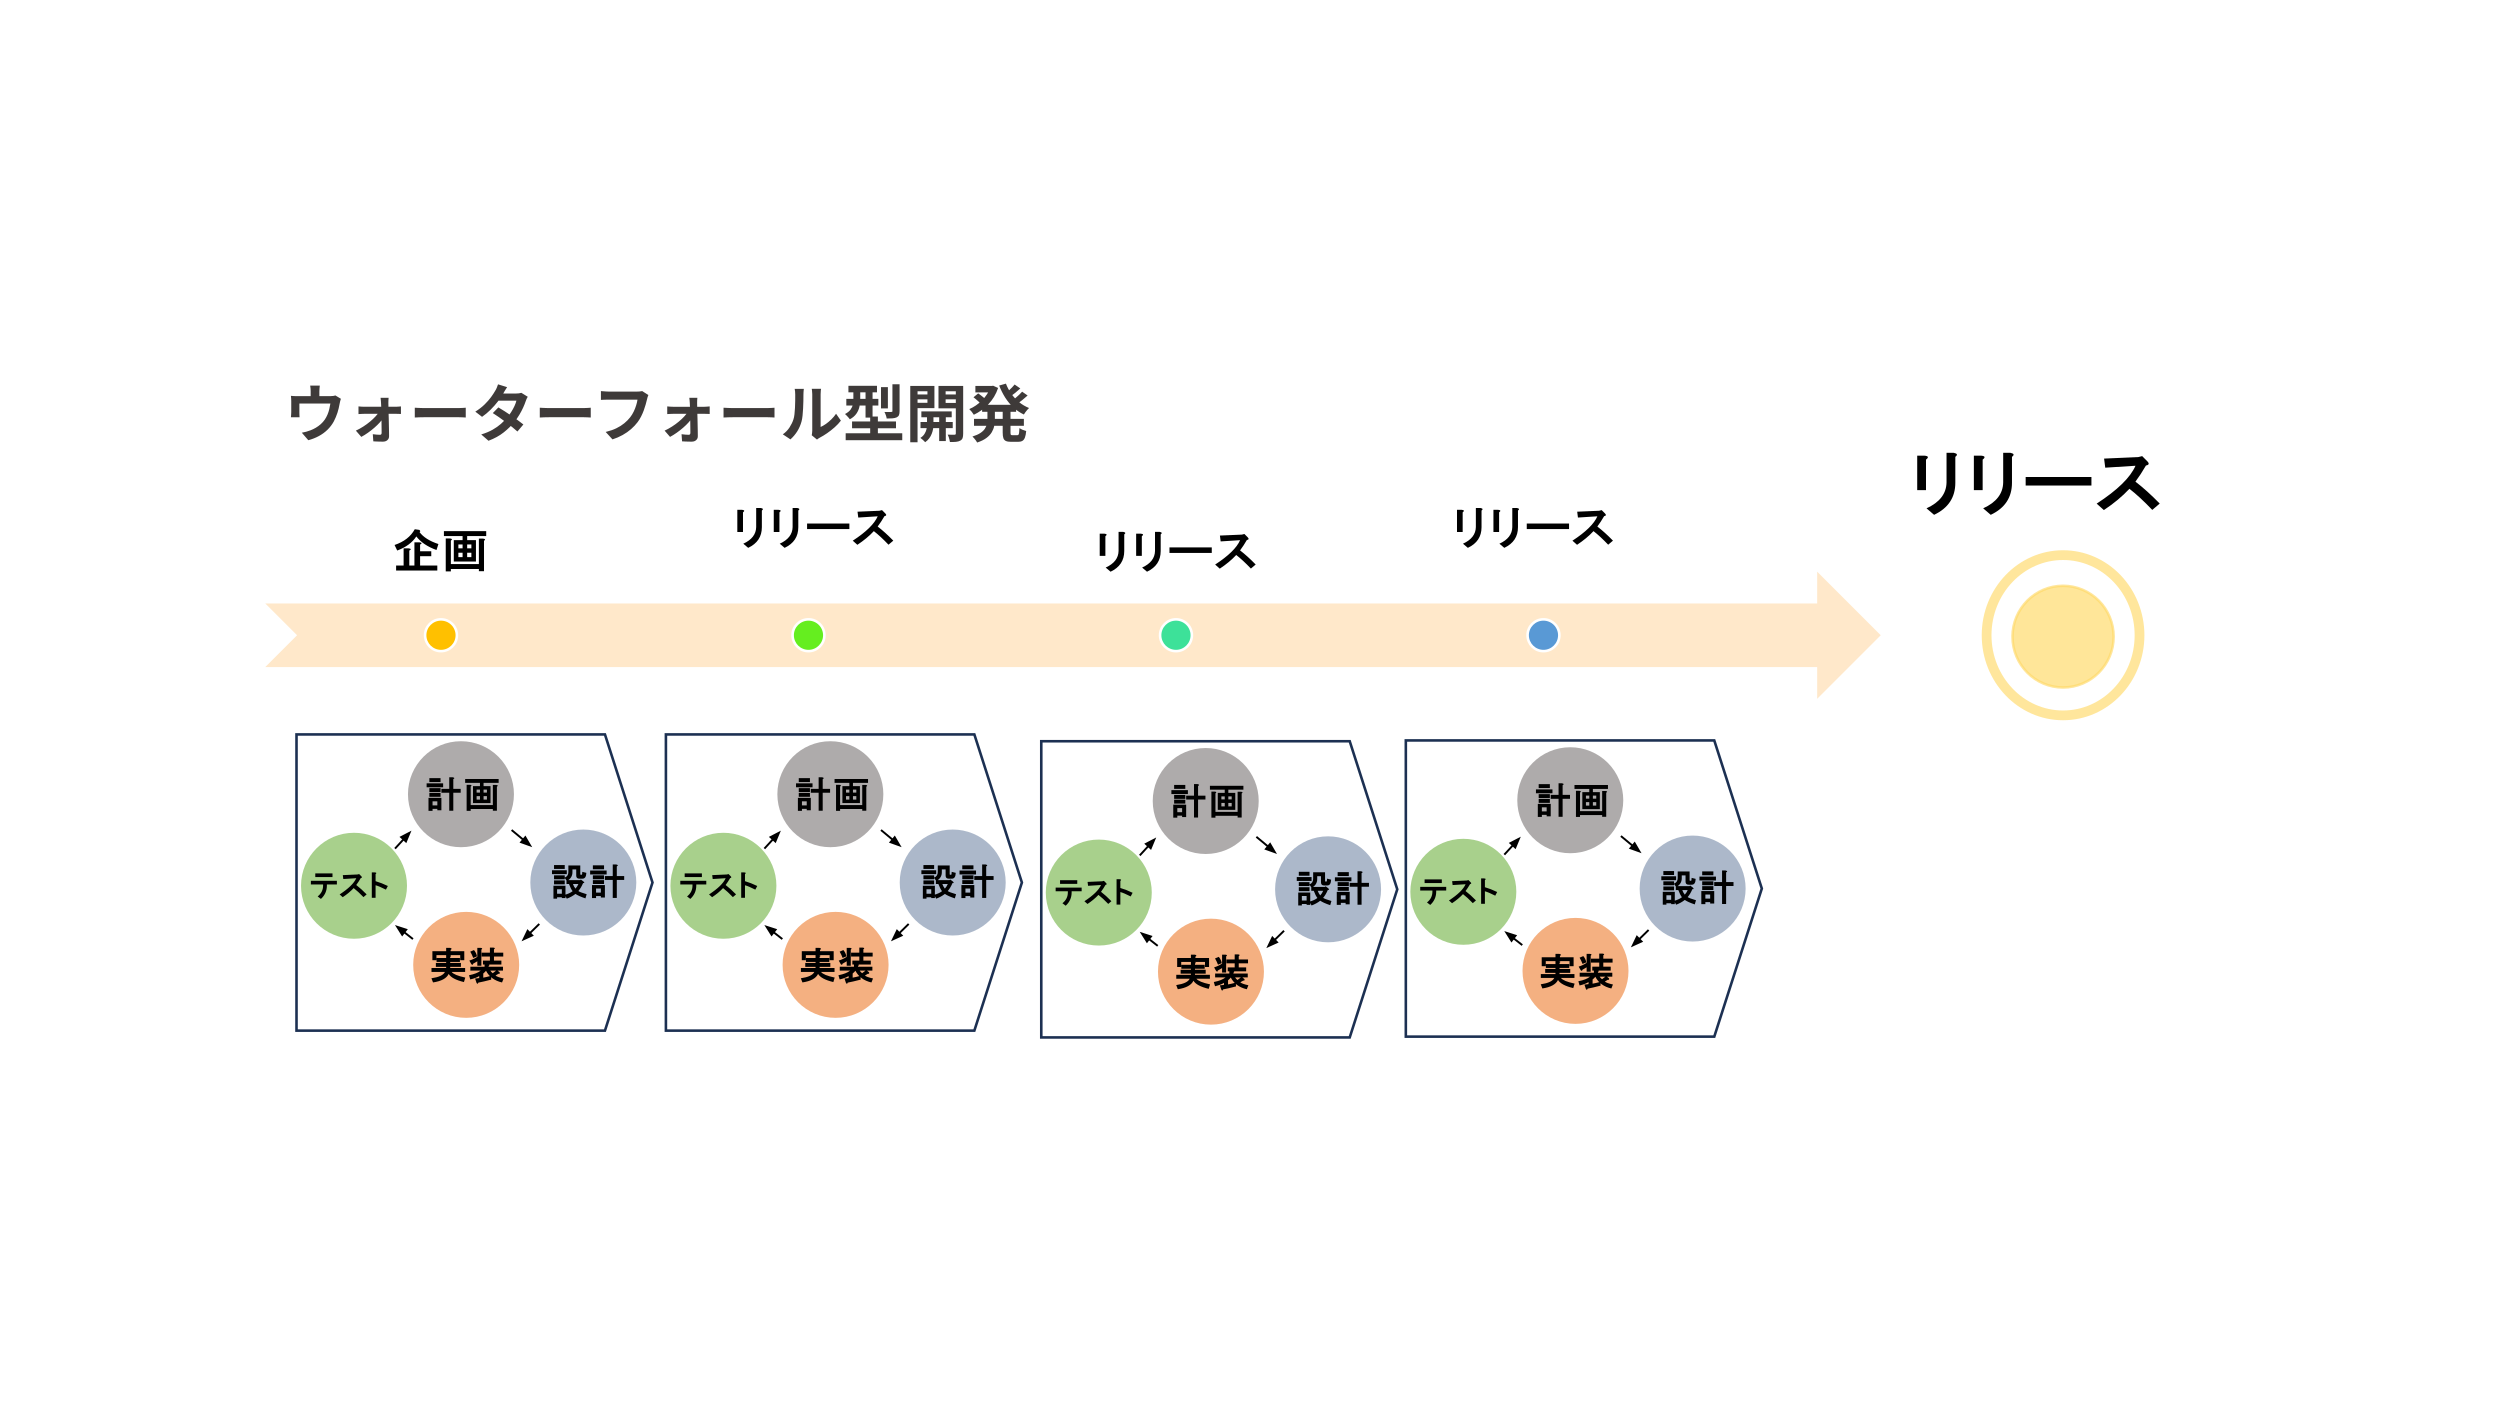 <svg version="1.1" viewBox="0.0 0.0 1280.0 720.0" fill="none" stroke="none" stroke-linecap="square" stroke-miterlimit="10" xmlns:xlink="http://www.w3.org/1999/xlink" xmlns="http://www.w3.org/2000/svg"><rect x="0.0" y="0.0" width="1280.0" height="720.0" fill="#808080" stroke="none"/><clipPath id="p1.0"><path d="m0 0l1280.0 0l0 720.0l-1280.0 0l0 -720.0z" clip-rule="nonzero"/></clipPath><g clip-path="url(#p1.0)"><path fill="#ffffff" d="m0 0l1280.0 0l0 720.0l-1280.0 0z" fill-rule="evenodd"/><path fill="#ffe8ca" d="m135.811 308.966l794.574 0l0 -16.278l32.556 32.556l-32.556 32.556l0 -16.278l-794.574 0l16.278 -16.278z" fill-rule="evenodd"/><path fill="#000000" fill-opacity="0.0" d="m136.183 243.853l179.198 0l0 65.113l-179.198 0z" fill-rule="evenodd"/><path fill="#000000" fill-opacity="0.0" d="m136.183 243.853l179.198 0l0 65.113l-179.198 0z" fill-rule="evenodd"/><path fill="#000000" d="m206.657 280.751l2.453 0q2.156 0.219 0.453 1.156l0 7.656l2.625 0l0 -11.906l2.453 0q2.156 0.219 0.453 1.156l0 3.438l5.719 0l0 2.531l-5.719 0l0 4.781l8.812 0l0 2.531l-21.094 0l0 -2.531l3.844 0l0 -8.812zm-4.641 -1.719q7.281 -2.438 10.344 -8.062l2.312 0.328q0.922 0.688 0.125 1.125q2.875 3.891 9.672 6.125l-0.984 3.062q-6.938 -2.516 -10.328 -6.953q-3.062 4.719 -9.781 7.219l-1.359 -2.844zm43.172 9.781l0 -13.031l2.172 0q1.734 0.219 0.453 1.125l0 15.562l-2.625 0l0 -1.125l-14.344 0l0 1.219l-2.625 0l0 -16.875l2.172 0q1.734 0.219 0.453 1.125l0 12.0l14.344 0zm-8.344 -3.562l0 -2.25l-2.156 0l0 2.25l2.156 0zm4.5 -2.25l-2.156 0l0 2.25l2.156 0l0 -2.25zm0 -2.25l0 -1.969l-2.156 0l0 1.969l2.156 0zm7.594 -6.281l-9.75 0l0 2.062l4.5 0l0 10.969l-11.344 0l0 -10.969l4.5 0l0 -2.062l-9.562 0l0 -2.531l21.656 0l0 2.531zm-12.094 6.281l0 -1.969l-2.156 0l0 1.969l2.156 0z" fill-rule="nonzero"/><path fill="#ffc000" d="m217.643 325.244l0 0c0 -4.495 3.644 -8.139 8.139 -8.139l0 0c2.159 0 4.229 0.858 5.755 2.384c1.526 1.526 2.384 3.597 2.384 5.755l0 0c0 4.495 -3.644 8.139 -8.139 8.139l0 0c-4.495 0 -8.139 -3.644 -8.139 -8.139z" fill-rule="evenodd"/><path stroke="#ffffff" stroke-width="1.333" stroke-miterlimit="800.0" stroke-linecap="butt" d="m217.643 325.244l0 0c0 -4.495 3.644 -8.139 8.139 -8.139l0 0c2.159 0 4.229 0.858 5.755 2.384c1.526 1.526 2.384 3.597 2.384 5.755l0 0c0 4.495 -3.644 8.139 -8.139 8.139l0 0c-4.495 0 -8.139 -3.644 -8.139 -8.139z" fill-rule="evenodd"/><path fill="#000000" fill-opacity="0.0" d="m326.956 244.827l179.198 0l0 65.113l-179.198 0z" fill-rule="evenodd"/><path fill="#000000" fill-opacity="0.0" d="m326.956 244.827l179.198 0l0 65.113l-179.198 0z" fill-rule="evenodd"/><path fill="#000000" d="m390.07 269.938q0 7.266 -7.0 10.562l-2.5 -2.125q6.5 -2.969 6.594 -8.531l0 -9.75l2.375 0q1.797 0.359 0.531 1.312l0 8.531zm-9.656 2.438l-2.906 0l0 -11.344l2.453 0q1.891 0.188 0.453 1.312l0 10.031zm28.312 -2.438q0 7.266 -7.0 10.562l-2.5 -2.125q6.5 -2.969 6.594 -8.531l0 -9.75l2.375 0q1.797 0.359 0.531 1.312l0 8.531zm-9.656 2.438l-2.906 0l0 -11.344l2.453 0q1.891 0.188 0.453 1.312l0 10.031zm14.156 -1.5l0 -2.812l21.656 0l0 2.812l-21.656 0zm36.141 -1.297q3.766 2.891 8.0 7.234l-2.453 2.078q-4.156 -4.359 -7.516 -6.953q-3.453 3.719 -8.422 7.0l-2.359 -2.109q10.25 -6.672 12.766 -12.484l-9.953 0.641l-0.375 -3.0l11.25 -0.484l1.281 -0.328l1.656 1.656q1.156 1.156 -0.406 1.453q-1.703 2.953 -3.469 5.297z" fill-rule="nonzero"/><path fill="#65ee1f" d="m405.801 325.244l0 0c0 -4.495 3.644 -8.139 8.139 -8.139l0 0c2.159 0 4.229 0.858 5.755 2.384c1.526 1.526 2.384 3.597 2.384 5.755l0 0c0 4.495 -3.644 8.139 -8.139 8.139l0 0c-4.495 0 -8.139 -3.644 -8.139 -8.139z" fill-rule="evenodd"/><path stroke="#ffffff" stroke-width="1.333" stroke-miterlimit="800.0" stroke-linecap="butt" d="m405.801 325.244l0 0c0 -4.495 3.644 -8.139 8.139 -8.139l0 0c2.159 0 4.229 0.858 5.755 2.384c1.526 1.526 2.384 3.597 2.384 5.755l0 0c0 4.495 -3.644 8.139 -8.139 8.139l0 0c-4.495 0 -8.139 -3.644 -8.139 -8.139z" fill-rule="evenodd"/><path fill="#000000" fill-opacity="0.0" d="m512.499 243.853l179.198 0l0 65.113l-179.198 0z" fill-rule="evenodd"/><path fill="#000000" fill-opacity="0.0" d="m512.499 243.853l179.198 0l0 65.113l-179.198 0z" fill-rule="evenodd"/><path fill="#000000" d="m575.614 282.157q0 7.266 -7.0 10.562l-2.5 -2.125q6.5 -2.969 6.594 -8.531l0 -9.75l2.375 0q1.797 0.359 0.531 1.312l0 8.531zm-9.656 2.438l-2.906 0l0 -11.344l2.453 0q1.891 0.188 0.453 1.312l0 10.031zm28.312 -2.438q0 7.266 -7.0 10.562l-2.5 -2.125q6.5 -2.969 6.594 -8.531l0 -9.75l2.375 0q1.797 0.359 0.531 1.312l0 8.531zm-9.656 2.438l-2.906 0l0 -11.344l2.453 0q1.891 0.188 0.453 1.312l0 10.031zm14.156 -1.5l0 -2.812l21.656 0l0 2.812l-21.656 0zm36.141 -1.297q3.766 2.891 8.0 7.234l-2.453 2.078q-4.156 -4.359 -7.516 -6.953q-3.453 3.719 -8.422 7.0l-2.359 -2.109q10.25 -6.672 12.766 -12.484l-9.953 0.641l-0.375 -3.0l11.25 -0.484l1.281 -0.328l1.656 1.656q1.156 1.156 -0.406 1.453q-1.703 2.953 -3.469 5.297z" fill-rule="nonzero"/><path fill="#3de199" d="m593.959 325.244l0 0c0 -4.495 3.644 -8.139 8.139 -8.139l0 0c2.159 0 4.229 0.858 5.755 2.384c1.526 1.526 2.384 3.597 2.384 5.755l0 0c0 4.495 -3.644 8.139 -8.139 8.139l0 0c-4.495 0 -8.139 -3.644 -8.139 -8.139z" fill-rule="evenodd"/><path stroke="#ffffff" stroke-width="1.333" stroke-miterlimit="800.0" stroke-linecap="butt" d="m593.959 325.244l0 0c0 -4.495 3.644 -8.139 8.139 -8.139l0 0c2.159 0 4.229 0.858 5.755 2.384c1.526 1.526 2.384 3.597 2.384 5.755l0 0c0 4.495 -3.644 8.139 -8.139 8.139l0 0c-4.495 0 -8.139 -3.644 -8.139 -8.139z" fill-rule="evenodd"/><path fill="#000000" fill-opacity="0.0" d="m695.428 244.827l179.198 0l0 65.113l-179.198 0z" fill-rule="evenodd"/><path fill="#000000" fill-opacity="0.0" d="m695.428 244.827l179.198 0l0 65.113l-179.198 0z" fill-rule="evenodd"/><path fill="#000000" d="m758.543 269.938q0 7.266 -7.0 10.562l-2.5 -2.125q6.5 -2.969 6.594 -8.531l0 -9.75l2.375 0q1.797 0.359 0.531 1.312l0 8.531zm-9.656 2.438l-2.906 0l0 -11.344l2.453 0q1.891 0.188 0.453 1.312l0 10.031zm28.312 -2.438q0 7.266 -7.0 10.562l-2.5 -2.125q6.5 -2.969 6.594 -8.531l0 -9.75l2.375 0q1.797 0.359 0.531 1.312l0 8.531zm-9.656 2.438l-2.906 0l0 -11.344l2.453 0q1.891 0.188 0.453 1.312l0 10.031zm14.156 -1.5l0 -2.812l21.656 0l0 2.812l-21.656 0zm36.141 -1.297q3.766 2.891 8.0 7.234l-2.453 2.078q-4.156 -4.359 -7.516 -6.953q-3.453 3.719 -8.422 7.0l-2.359 -2.109q10.25 -6.672 12.766 -12.484l-9.953 0.641l-0.375 -3.0l11.25 -0.484l1.281 -0.328l1.656 1.656q1.156 1.156 -0.406 1.453q-1.703 2.953 -3.469 5.297z" fill-rule="nonzero"/><path fill="#5999d5" d="m782.117 325.244l0 0c0 -4.495 3.644 -8.139 8.139 -8.139l0 0c2.159 0 4.229 0.858 5.755 2.384c1.526 1.526 2.384 3.597 2.384 5.755l0 0c0 4.495 -3.644 8.139 -8.139 8.139l0 0c-4.495 0 -8.139 -3.644 -8.139 -8.139z" fill-rule="evenodd"/><path stroke="#ffffff" stroke-width="1.333" stroke-miterlimit="800.0" stroke-linecap="butt" d="m782.117 325.244l0 0c0 -4.495 3.644 -8.139 8.139 -8.139l0 0c2.159 0 4.229 0.858 5.755 2.384c1.526 1.526 2.384 3.597 2.384 5.755l0 0c0 4.495 -3.644 8.139 -8.139 8.139l0 0c-4.495 0 -8.139 -3.644 -8.139 -8.139z" fill-rule="evenodd"/><path fill="#000000" fill-opacity="0.0" d="m151.811 376.027l157.92 0l24.348 75.827l-24.348 75.827l-157.92 0z" fill-rule="evenodd"/><path stroke="#1c3052" stroke-width="1.333" stroke-miterlimit="800.0" stroke-linecap="butt" d="m151.811 376.027l157.92 0l24.348 75.827l-24.348 75.827l-157.92 0z" fill-rule="evenodd"/><path fill="#aeabab" d="m208.879 406.636l0 0c0 -14.984 12.147 -27.13 27.13 -27.13l0 0c7.195 0 14.096 2.858 19.184 7.946c5.088 5.088 7.946 11.989 7.946 19.184l0 0c0 14.984 -12.147 27.13 -27.13 27.13l0 0c-14.984 0 -27.13 -12.147 -27.13 -27.13z" fill-rule="evenodd"/><path fill="#000000" fill-opacity="0.0" d="m208.386 391.844l78.546 0l0 32.313l-78.546 0z" fill-rule="evenodd"/><path fill="#000000" d="m230.011 403.889l0 -5.938l1.734 0q1.547 0.328 0.344 0.984l0 4.953l3.781 0l0 2.0l-3.781 0l0 9.219l-2.078 0l0 -9.219l-4.016 0l0 -2.0l4.016 0zm-4.016 10.984l-2.078 0l0 -0.734l-2.453 0l0 1.031l-2.078 0l0 -6.672l6.609 0l0 6.375zm-4.531 -4.594l0 2.078l2.453 0l0 -2.078l-2.453 0zm4.094 -4.312l0 2.0l-5.719 0l0 -2.0l5.719 0zm-5.719 -2.453l5.719 0l0 2.016l-5.719 0l0 -2.016zm-1.406 -2.438l8.453 0l0 2.0l-8.453 0l0 -2.0zm7.125 -2.672l0 2.0l-5.719 0l0 -2.0l5.719 0zm26.781 13.797l0 -10.312l1.734 0q1.391 0.188 0.344 0.891l0 12.328l-2.078 0l0 -0.891l-11.344 0l0 0.953l-2.078 0l0 -13.359l1.719 0q1.359 0.172 0.359 0.906l0 9.484l11.344 0zm-6.594 -2.812l0 -1.781l-1.719 0l0 1.781l1.719 0zm3.562 -1.781l-1.719 0l0 1.781l1.719 0l0 -1.781zm0 -1.781l0 -1.562l-1.719 0l0 1.562l1.719 0zm6.0 -4.984l-7.719 0l0 1.641l3.562 0l0 8.688l-8.969 0l0 -8.688l3.562 0l0 -1.641l-7.578 0l0 -2.0l17.141 0l0 2.0zm-9.562 4.984l0 -1.562l-1.719 0l0 1.562l1.719 0z" fill-rule="nonzero"/><path fill="#acb8ca" d="m271.526 451.853l0 0c0 -14.984 12.147 -27.13 27.13 -27.13l0 0c7.195 0 14.096 2.858 19.184 7.946c5.088 5.088 7.946 11.989 7.946 19.184l0 0c0 14.984 -12.147 27.13 -27.13 27.13l0 0c-14.984 0 -27.13 -12.147 -27.13 -27.13z" fill-rule="evenodd"/><path fill="#000000" fill-opacity="0.0" d="m272.51 436.495l78.546 0l0 32.313l-78.546 0z" fill-rule="evenodd"/><path fill="#000000" d="m290.041 452.618l0 -2.0l7.016 0l0.328 -0.312l1.312 0.984q1.031 1.016 -0.156 0.844q-1.047 2.5 -2.422 4.078q0.75 0.594 4.25 1.625l-0.625 2.141q-3.609 -1.219 -5.094 -2.297q-1.938 1.516 -4.453 2.453l-1.031 -1.984q2.516 -0.672 4.016 -1.859q-0.953 -1.219 -1.859 -3.672l-1.281 0zm0.969 -9.5l6.094 0l0 4.453q0 0.297 0.219 0.297l0.516 0q0.297 0 0.297 -1.484l2.078 0.516q-0.094 2.984 -2.0 2.984l-1.562 0q-1.625 0 -1.625 -1.562l0 -3.188l-1.938 0l0 1.484q0 2.906 -2.844 4.469l-1.172 -1.719q1.938 -0.734 1.938 -2.906l0 -3.344zm-1.484 16.703l-1.859 0l0 -0.438l-2.438 0l0 0.734l-1.859 0l0 -6.609l6.156 0l0 6.312zm0.672 -14.25l0 2.0l-7.578 0l0 -2.0l7.578 0zm-1.047 -2.672l0 2.0l-5.484 0l0 -2.0l5.484 0zm0 5.266l0 2.016l-5.484 0l0 -2.016l5.484 0zm0 2.609l0 2.0l-5.484 0l0 -2.0l5.484 0zm-1.484 4.516l-2.438 0l0 2.312l2.438 0l0 -2.312zm6.984 -0.312q1.016 -1.172 1.484 -2.359l-2.781 0q0.453 1.344 1.297 2.359zm19.078 -6.438l0 -5.938l1.734 0q1.547 0.328 0.344 0.984l0 4.953l3.781 0l0 2.0l-3.781 0l0 9.219l-2.078 0l0 -9.219l-4.016 0l0 -2.0l4.016 0zm-4.016 10.984l-2.078 0l0 -0.734l-2.453 0l0 1.031l-2.078 0l0 -6.672l6.609 0l0 6.375zm-4.531 -4.594l0 2.078l2.453 0l0 -2.078l-2.453 0zm4.094 -4.312l0 2.0l-5.719 0l0 -2.0l5.719 0zm-5.719 -2.453l5.719 0l0 2.016l-5.719 0l0 -2.016zm-1.406 -2.438l8.453 0l0 2.0l-8.453 0l0 -2.0zm7.125 -2.672l0 2.0l-5.719 0l0 -2.0l5.719 0z" fill-rule="nonzero"/><path fill="#f4b081" d="m211.557 494.007l0 0c0 -14.984 12.147 -27.13 27.13 -27.13l0 0c7.195 0 14.096 2.858 19.184 7.946c5.088 5.088 7.946 11.989 7.946 19.184l0 0c0 14.984 -12.147 27.13 -27.13 27.13l0 0c-14.984 0 -27.13 -12.147 -27.13 -27.13z" fill-rule="evenodd"/><path fill="#000000" fill-opacity="0.0" d="m210.742 479.271l78.546 0l0 32.313l-78.546 0z" fill-rule="evenodd"/><path fill="#000000" d="m230.508 490.503l4.969 0l0 2.0l-4.969 0l0 0.516l5.484 0l0 2.016l-5.484 0l0 0.594l7.641 0l0 2.0l-6.906 0q1.219 1.656 6.984 2.891l-0.688 2.297q-6.25 -1.5 -7.812 -4.172q-1.609 3.406 -8.016 4.359l-0.812 -2.125q5.766 -0.844 6.906 -3.25l-6.875 0l0 -2.0l7.5 0l0 -0.594l-5.266 0l0 -2.016l5.266 0l0 -0.516l-4.906 0l0 -2.0l4.906 0l0 -1.484l1.719 0q1.375 0.188 0.359 0.891l0 0.594zm-9.125 -3.484l7.047 0l0 -1.719l1.953 0q1.484 0.312 0.344 1.047l0 0.672l6.984 0l0 4.594l-2.078 0l0 -2.594l-12.172 0l0 2.594l-2.078 0l0 -4.594zm30.141 14.547q-4.25 1.109 -6.625 1.531q-0.375 1.172 -0.938 0.062l-0.703 -2.141l2.094 -0.234l0 -1.047q-1.672 1.062 -4.578 1.734l-0.625 -2.156q4.031 -0.781 5.984 -2.359l-5.312 0l0 -2.0l7.281 0l0 -1.266l1.719 0q1.359 0.172 0.359 0.906l0 0.359l7.344 0l0 2.0l-6.469 0q0.391 0.688 1.203 1.328l2.141 -1.625l1.453 1.172q0.219 0.969 -0.594 0.719l-1.547 0.906q0.828 0.797 4.141 1.516l-0.812 2.047q-5.812 -1.344 -8.234 -6.062l0.094 0q-0.578 0.719 -1.469 1.484l0 2.109q1.562 -0.25 3.984 -0.938l0.109 1.953zm-9.312 -8.125q-0.125 0.969 -0.875 0.219l-1.031 -1.844q2.031 -0.609 4.078 -1.922l0 -4.594l1.719 0q1.359 0.172 0.359 0.906l0 8.234l-2.078 0l0 -2.266q-1.109 0.734 -2.172 1.266zm10.359 -8.281q1.391 0.188 0.344 0.891l0 1.703l4.75 0l0 2.0l-4.75 0l0 2.078l3.797 0l0 2.016l-9.438 0l0 -2.016l3.562 0l0 -2.078l-4.219 0l0 -2.0l4.219 0l0 -2.594l1.734 0zm-9.891 1.266q1.172 1.344 1.531 3.219l-1.922 0.797q-0.625 -1.672 -1.516 -3.203l1.906 -0.812z" fill-rule="nonzero"/><path fill="#a8d08c" d="m154.125 453.514l0 0c0 -14.984 12.147 -27.13 27.13 -27.13l0 0c7.195 0 14.096 2.858 19.184 7.946c5.088 5.088 7.946 11.989 7.946 19.184l0 0c0 14.984 -12.147 27.13 -27.13 27.13l0 0c-14.984 0 -27.13 -12.147 -27.13 -27.13z" fill-rule="evenodd"/><path fill="#000000" fill-opacity="0.0" d="m149.735 439.746l78.546 0l0 29.081l-78.546 0z" fill-rule="evenodd"/><path fill="#000000" d="m165.423 452.856l-6.25 0l0 -1.875l13.312 0l0 1.875l-5.125 0l0 0.562q0 4.047 -3.047 6.828l-1.672 -1.266q2.781 -2.188 2.781 -5.562l0 -0.562zm-4.0 -3.812l0 -1.875l8.812 0l0 1.875l-8.812 0zm20.969 4.078q2.516 1.922 5.328 4.812l-1.625 1.391q-2.781 -2.906 -5.016 -4.625q-2.312 2.469 -5.609 4.656l-1.578 -1.406q6.828 -4.453 8.516 -8.312l-6.641 0.422l-0.25 -2.0l7.5 -0.328l0.859 -0.219l1.094 1.109q0.781 0.766 -0.266 0.953q-1.141 1.984 -2.312 3.547zm9.906 -1.953q2.906 0.828 6.281 2.453l-0.984 1.875q-3.516 -1.781 -5.297 -2.25l0 6.422l-1.938 0l0 -13.0l1.516 0q1.391 0.109 0.422 0.875l0 3.625z" fill-rule="nonzero"/><path fill="#000000" fill-opacity="0.0" d="m262.327 425.291l10.173 8.472" fill-rule="evenodd"/><path stroke="#000000" stroke-width="1.0" stroke-miterlimit="800.0" stroke-linecap="butt" d="m262.327 425.291l5.563 4.633" fill-rule="evenodd"/><path fill="#000000" stroke="#000000" stroke-width="1.0" stroke-linecap="butt" d="m266.832 431.193l4.544 1.635l-2.43 -4.173z" fill-rule="evenodd"/><path fill="#000000" fill-opacity="0.0" d="m275.755 473.413l-8.724 8.535" fill-rule="evenodd"/><path stroke="#000000" stroke-width="1.0" stroke-miterlimit="800.0" stroke-linecap="butt" d="m275.755 473.413l-4.436 4.339" fill-rule="evenodd"/><path fill="#000000" stroke="#000000" stroke-width="1.0" stroke-linecap="butt" d="m270.165 476.572l-2.089 4.354l4.399 -1.993z" fill-rule="evenodd"/><path fill="#000000" fill-opacity="0.0" d="m202.579 434.117l8.094 -8.819" fill-rule="evenodd"/><path stroke="#000000" stroke-width="1.0" stroke-miterlimit="800.0" stroke-linecap="butt" d="m202.579 434.117l4.037 -4.399" fill-rule="evenodd"/><path fill="#000000" stroke="#000000" stroke-width="1.0" stroke-linecap="butt" d="m207.834 430.835l1.852 -4.46l-4.286 2.226z" fill-rule="evenodd"/><path fill="#000000" fill-opacity="0.0" d="m211.036 480.489l-8.819 -6.866" fill-rule="evenodd"/><path stroke="#000000" stroke-width="1.0" stroke-miterlimit="800.0" stroke-linecap="butt" d="m211.036 480.489l-4.085 -3.18" fill-rule="evenodd"/><path fill="#000000" stroke="#000000" stroke-width="1.0" stroke-linecap="butt" d="m207.966 476.005l-4.595 -1.485l2.566 4.091z" fill-rule="evenodd"/><path fill="#000000" fill-opacity="0.0" d="m340.943 376.027l157.92 0l24.348 75.827l-24.348 75.827l-157.92 0z" fill-rule="evenodd"/><path stroke="#1c3052" stroke-width="1.333" stroke-miterlimit="800.0" stroke-linecap="butt" d="m340.943 376.027l157.92 0l24.348 75.827l-24.348 75.827l-157.92 0z" fill-rule="evenodd"/><path fill="#aeabab" d="m398.012 406.636l0 0c0 -14.984 12.147 -27.13 27.13 -27.13l0 0c7.195 0 14.096 2.858 19.184 7.946c5.088 5.088 7.946 11.989 7.946 19.184l0 0c0 14.984 -12.147 27.13 -27.13 27.13l0 0c-14.984 0 -27.13 -12.147 -27.13 -27.13z" fill-rule="evenodd"/><path fill="#000000" fill-opacity="0.0" d="m397.518 391.844l78.546 0l0 32.313l-78.546 0z" fill-rule="evenodd"/><path fill="#000000" d="m419.143 403.889l0 -5.938l1.734 0q1.547 0.328 0.344 0.984l0 4.953l3.781 0l0 2.0l-3.781 0l0 9.219l-2.078 0l0 -9.219l-4.016 0l0 -2.0l4.016 0zm-4.016 10.984l-2.078 0l0 -0.734l-2.453 0l0 1.031l-2.078 0l0 -6.672l6.609 0l0 6.375zm-4.531 -4.594l0 2.078l2.453 0l0 -2.078l-2.453 0zm4.094 -4.312l0 2.0l-5.719 0l0 -2.0l5.719 0zm-5.719 -2.453l5.719 0l0 2.016l-5.719 0l0 -2.016zm-1.406 -2.438l8.453 0l0 2.0l-8.453 0l0 -2.0zm7.125 -2.672l0 2.0l-5.719 0l0 -2.0l5.719 0zm26.781 13.797l0 -10.312l1.734 0q1.391 0.188 0.344 0.891l0 12.328l-2.078 0l0 -0.891l-11.344 0l0 0.953l-2.078 0l0 -13.359l1.719 0q1.359 0.172 0.359 0.906l0 9.484l11.344 0zm-6.594 -2.812l0 -1.781l-1.719 0l0 1.781l1.719 0zm3.562 -1.781l-1.719 0l0 1.781l1.719 0l0 -1.781zm0 -1.781l0 -1.562l-1.719 0l0 1.562l1.719 0zm6.0 -4.984l-7.719 0l0 1.641l3.562 0l0 8.688l-8.969 0l0 -8.688l3.562 0l0 -1.641l-7.578 0l0 -2.0l17.141 0l0 2.0zm-9.562 4.984l0 -1.562l-1.719 0l0 1.562l1.719 0z" fill-rule="nonzero"/><path fill="#acb8ca" d="m460.658 451.853l0 0c0 -14.984 12.147 -27.13 27.13 -27.13l0 0c7.195 0 14.096 2.858 19.184 7.946c5.088 5.088 7.946 11.989 7.946 19.184l0 0c0 14.984 -12.147 27.13 -27.13 27.13l0 0c-14.984 0 -27.13 -12.147 -27.13 -27.13z" fill-rule="evenodd"/><path fill="#000000" fill-opacity="0.0" d="m461.642 436.495l78.546 0l0 32.313l-78.546 0z" fill-rule="evenodd"/><path fill="#000000" d="m479.173 452.618l0 -2.0l7.016 0l0.328 -0.312l1.312 0.984q1.031 1.016 -0.156 0.844q-1.047 2.5 -2.422 4.078q0.75 0.594 4.25 1.625l-0.625 2.141q-3.609 -1.219 -5.094 -2.297q-1.938 1.516 -4.453 2.453l-1.031 -1.984q2.516 -0.672 4.016 -1.859q-0.953 -1.219 -1.859 -3.672l-1.281 0zm0.969 -9.5l6.094 0l0 4.453q0 0.297 0.219 0.297l0.516 0q0.297 0 0.297 -1.484l2.078 0.516q-0.094 2.984 -2.0 2.984l-1.562 0q-1.625 0 -1.625 -1.562l0 -3.188l-1.938 0l0 1.484q0 2.906 -2.844 4.469l-1.172 -1.719q1.938 -0.734 1.938 -2.906l0 -3.344zm-1.484 16.703l-1.859 0l0 -0.438l-2.438 0l0 0.734l-1.859 0l0 -6.609l6.156 0l0 6.312zm0.672 -14.25l0 2.0l-7.578 0l0 -2.0l7.578 0zm-1.047 -2.672l0 2.0l-5.484 0l0 -2.0l5.484 0zm0 5.266l0 2.016l-5.484 0l0 -2.016l5.484 0zm0 2.609l0 2.0l-5.484 0l0 -2.0l5.484 0zm-1.484 4.516l-2.438 0l0 2.312l2.438 0l0 -2.312zm6.984 -0.312q1.016 -1.172 1.484 -2.359l-2.781 0q0.453 1.344 1.297 2.359zm19.078 -6.438l0 -5.938l1.734 0q1.547 0.328 0.344 0.984l0 4.953l3.781 0l0 2.0l-3.781 0l0 9.219l-2.078 0l0 -9.219l-4.016 0l0 -2.0l4.016 0zm-4.016 10.984l-2.078 0l0 -0.734l-2.453 0l0 1.031l-2.078 0l0 -6.672l6.609 0l0 6.375zm-4.531 -4.594l0 2.078l2.453 0l0 -2.078l-2.453 0zm4.094 -4.312l0 2.0l-5.719 0l0 -2.0l5.719 0zm-5.719 -2.453l5.719 0l0 2.016l-5.719 0l0 -2.016zm-1.406 -2.438l8.453 0l0 2.0l-8.453 0l0 -2.0zm7.125 -2.672l0 2.0l-5.719 0l0 -2.0l5.719 0z" fill-rule="nonzero"/><path fill="#f4b081" d="m400.69 494.007l0 0c0 -14.984 12.147 -27.13 27.13 -27.13l0 0c7.195 0 14.096 2.858 19.184 7.946c5.088 5.088 7.946 11.989 7.946 19.184l0 0c0 14.984 -12.147 27.13 -27.13 27.13l0 0c-14.984 0 -27.13 -12.147 -27.13 -27.13z" fill-rule="evenodd"/><path fill="#000000" fill-opacity="0.0" d="m399.875 479.271l78.546 0l0 32.313l-78.546 0z" fill-rule="evenodd"/><path fill="#000000" d="m419.641 490.503l4.969 0l0 2.0l-4.969 0l0 0.516l5.484 0l0 2.016l-5.484 0l0 0.594l7.641 0l0 2.0l-6.906 0q1.219 1.656 6.984 2.891l-0.688 2.297q-6.25 -1.5 -7.812 -4.172q-1.609 3.406 -8.016 4.359l-0.812 -2.125q5.766 -0.844 6.906 -3.25l-6.875 0l0 -2.0l7.5 0l0 -0.594l-5.266 0l0 -2.016l5.266 0l0 -0.516l-4.906 0l0 -2.0l4.906 0l0 -1.484l1.719 0q1.375 0.188 0.359 0.891l0 0.594zm-9.125 -3.484l7.047 0l0 -1.719l1.953 0q1.484 0.312 0.344 1.047l0 0.672l6.984 0l0 4.594l-2.078 0l0 -2.594l-12.172 0l0 2.594l-2.078 0l0 -4.594zm30.141 14.547q-4.25 1.109 -6.625 1.531q-0.375 1.172 -0.938 0.062l-0.703 -2.141l2.094 -0.234l0 -1.047q-1.672 1.062 -4.578 1.734l-0.625 -2.156q4.031 -0.781 5.984 -2.359l-5.312 0l0 -2.0l7.281 0l0 -1.266l1.719 0q1.359 0.172 0.359 0.906l0 0.359l7.344 0l0 2.0l-6.469 0q0.391 0.688 1.203 1.328l2.141 -1.625l1.453 1.172q0.219 0.969 -0.594 0.719l-1.547 0.906q0.828 0.797 4.141 1.516l-0.812 2.047q-5.812 -1.344 -8.234 -6.062l0.094 0q-0.578 0.719 -1.469 1.484l0 2.109q1.562 -0.25 3.984 -0.938l0.109 1.953zm-9.312 -8.125q-0.125 0.969 -0.875 0.219l-1.031 -1.844q2.031 -0.609 4.078 -1.922l0 -4.594l1.719 0q1.359 0.172 0.359 0.906l0 8.234l-2.078 0l0 -2.266q-1.109 0.734 -2.172 1.266zm10.359 -8.281q1.391 0.188 0.344 0.891l0 1.703l4.75 0l0 2.0l-4.75 0l0 2.078l3.797 0l0 2.016l-9.438 0l0 -2.016l3.562 0l0 -2.078l-4.219 0l0 -2.0l4.219 0l0 -2.594l1.734 0zm-9.891 1.266q1.172 1.344 1.531 3.219l-1.922 0.797q-0.625 -1.672 -1.516 -3.203l1.906 -0.812z" fill-rule="nonzero"/><path fill="#a8d08c" d="m343.257 453.514l0 0c0 -14.984 12.147 -27.13 27.13 -27.13l0 0c7.195 0 14.096 2.858 19.184 7.946c5.088 5.088 7.946 11.989 7.946 19.184l0 0c0 14.984 -12.147 27.13 -27.13 27.13l0 0c-14.984 0 -27.13 -12.147 -27.13 -27.13z" fill-rule="evenodd"/><path fill="#000000" fill-opacity="0.0" d="m338.868 439.746l78.546 0l0 29.081l-78.546 0z" fill-rule="evenodd"/><path fill="#000000" d="m354.555 452.856l-6.25 0l0 -1.875l13.312 0l0 1.875l-5.125 0l0 0.562q0 4.047 -3.047 6.828l-1.672 -1.266q2.781 -2.188 2.781 -5.562l0 -0.562zm-4.0 -3.812l0 -1.875l8.812 0l0 1.875l-8.812 0zm20.969 4.078q2.516 1.922 5.328 4.812l-1.625 1.391q-2.781 -2.906 -5.016 -4.625q-2.312 2.469 -5.609 4.656l-1.578 -1.406q6.828 -4.453 8.516 -8.312l-6.641 0.422l-0.25 -2.0l7.5 -0.328l0.859 -0.219l1.094 1.109q0.781 0.766 -0.266 0.953q-1.141 1.984 -2.312 3.547zm9.906 -1.953q2.906 0.828 6.281 2.453l-0.984 1.875q-3.516 -1.781 -5.297 -2.25l0 6.422l-1.938 0l0 -13.0l1.516 0q1.391 0.109 0.422 0.875l0 3.625z" fill-rule="nonzero"/><path fill="#000000" fill-opacity="0.0" d="m451.459 425.291l10.173 8.472" fill-rule="evenodd"/><path stroke="#000000" stroke-width="1.0" stroke-miterlimit="800.0" stroke-linecap="butt" d="m451.459 425.291l5.563 4.633" fill-rule="evenodd"/><path fill="#000000" stroke="#000000" stroke-width="1.0" stroke-linecap="butt" d="m455.965 431.193l4.544 1.635l-2.43 -4.173z" fill-rule="evenodd"/><path fill="#000000" fill-opacity="0.0" d="m464.888 473.413l-8.724 8.535" fill-rule="evenodd"/><path stroke="#000000" stroke-width="1.0" stroke-miterlimit="800.0" stroke-linecap="butt" d="m464.888 473.413l-4.436 4.339" fill-rule="evenodd"/><path fill="#000000" stroke="#000000" stroke-width="1.0" stroke-linecap="butt" d="m459.297 476.572l-2.089 4.354l4.399 -1.993z" fill-rule="evenodd"/><path fill="#000000" fill-opacity="0.0" d="m391.712 434.117l8.094 -8.819" fill-rule="evenodd"/><path stroke="#000000" stroke-width="1.0" stroke-miterlimit="800.0" stroke-linecap="butt" d="m391.712 434.117l4.037 -4.399" fill-rule="evenodd"/><path fill="#000000" stroke="#000000" stroke-width="1.0" stroke-linecap="butt" d="m396.966 430.835l1.852 -4.46l-4.286 2.226z" fill-rule="evenodd"/><path fill="#000000" fill-opacity="0.0" d="m400.168 480.489l-8.819 -6.866" fill-rule="evenodd"/><path stroke="#000000" stroke-width="1.0" stroke-miterlimit="800.0" stroke-linecap="butt" d="m400.168 480.489l-4.085 -3.18" fill-rule="evenodd"/><path fill="#000000" stroke="#000000" stroke-width="1.0" stroke-linecap="butt" d="m397.098 476.005l-4.595 -1.485l2.566 4.091z" fill-rule="evenodd"/><path fill="#000000" fill-opacity="0.0" d="m533.133 379.505l157.92 0l24.348 75.827l-24.348 75.827l-157.92 0z" fill-rule="evenodd"/><path stroke="#1c3052" stroke-width="1.333" stroke-miterlimit="800.0" stroke-linecap="butt" d="m533.133 379.505l157.92 0l24.348 75.827l-24.348 75.827l-157.92 0z" fill-rule="evenodd"/><path fill="#aeabab" d="m590.201 410.114l0 0c0 -14.984 12.147 -27.13 27.13 -27.13l0 0c7.195 0 14.096 2.858 19.184 7.946c5.088 5.088 7.946 11.989 7.946 19.184l0 0c0 14.984 -12.147 27.13 -27.13 27.13l0 0c-14.984 0 -27.13 -12.147 -27.13 -27.13z" fill-rule="evenodd"/><path fill="#000000" fill-opacity="0.0" d="m589.708 395.322l78.546 0l0 32.313l-78.546 0z" fill-rule="evenodd"/><path fill="#000000" d="m611.333 407.367l0 -5.938l1.734 0q1.547 0.328 0.344 0.984l0 4.953l3.781 0l0 2.0l-3.781 0l0 9.219l-2.078 0l0 -9.219l-4.016 0l0 -2.0l4.016 0zm-4.016 10.984l-2.078 0l0 -0.734l-2.453 0l0 1.031l-2.078 0l0 -6.672l6.609 0l0 6.375zm-4.531 -4.594l0 2.078l2.453 0l0 -2.078l-2.453 0zm4.094 -4.312l0 2.0l-5.719 0l0 -2.0l5.719 0zm-5.719 -2.453l5.719 0l0 2.016l-5.719 0l0 -2.016zm-1.406 -2.438l8.453 0l0 2.0l-8.453 0l0 -2.0zm7.125 -2.672l0 2.0l-5.719 0l0 -2.0l5.719 0zm26.781 13.797l0 -10.312l1.734 0q1.391 0.188 0.344 0.891l0 12.328l-2.078 0l0 -0.891l-11.344 0l0 0.953l-2.078 0l0 -13.359l1.719 0q1.359 0.172 0.359 0.906l0 9.484l11.344 0zm-6.594 -2.812l0 -1.781l-1.719 0l0 1.781l1.719 0zm3.562 -1.781l-1.719 0l0 1.781l1.719 0l0 -1.781zm0 -1.781l0 -1.562l-1.719 0l0 1.562l1.719 0zm6.0 -4.984l-7.719 0l0 1.641l3.562 0l0 8.688l-8.969 0l0 -8.688l3.562 0l0 -1.641l-7.578 0l0 -2.0l17.141 0l0 2.0zm-9.562 4.984l0 -1.562l-1.719 0l0 1.562l1.719 0z" fill-rule="nonzero"/><path fill="#acb8ca" d="m652.848 455.331l0 0c0 -14.984 12.147 -27.13 27.13 -27.13l0 0c7.195 0 14.096 2.858 19.184 7.946c5.088 5.088 7.946 11.989 7.946 19.184l0 0c0 14.984 -12.147 27.13 -27.13 27.13l0 0c-14.984 0 -27.13 -12.147 -27.13 -27.13z" fill-rule="evenodd"/><path fill="#000000" fill-opacity="0.0" d="m653.832 439.973l78.546 0l0 32.313l-78.546 0z" fill-rule="evenodd"/><path fill="#000000" d="m671.363 456.096l0 -2.0l7.016 0l0.328 -0.312l1.312 0.984q1.031 1.016 -0.156 0.844q-1.047 2.5 -2.422 4.078q0.75 0.594 4.25 1.625l-0.625 2.141q-3.609 -1.219 -5.094 -2.297q-1.938 1.516 -4.453 2.453l-1.031 -1.984q2.516 -0.672 4.016 -1.859q-0.953 -1.219 -1.859 -3.672l-1.281 0zm0.969 -9.5l6.094 0l0 4.453q0 0.297 0.219 0.297l0.516 0q0.297 0 0.297 -1.484l2.078 0.516q-0.094 2.984 -2.0 2.984l-1.562 0q-1.625 0 -1.625 -1.562l0 -3.188l-1.938 0l0 1.484q0 2.906 -2.844 4.469l-1.172 -1.719q1.938 -0.734 1.938 -2.906l0 -3.344zm-1.484 16.703l-1.859 0l0 -0.438l-2.438 0l0 0.734l-1.859 0l0 -6.609l6.156 0l0 6.312zm0.672 -14.25l0 2.0l-7.578 0l0 -2.0l7.578 0zm-1.047 -2.672l0 2.0l-5.484 0l0 -2.0l5.484 0zm0 5.266l0 2.016l-5.484 0l0 -2.016l5.484 0zm0 2.609l0 2.0l-5.484 0l0 -2.0l5.484 0zm-1.484 4.516l-2.438 0l0 2.312l2.438 0l0 -2.312zm6.984 -0.312q1.016 -1.172 1.484 -2.359l-2.781 0q0.453 1.344 1.297 2.359zm19.078 -6.438l0 -5.938l1.734 0q1.547 0.328 0.344 0.984l0 4.953l3.781 0l0 2.0l-3.781 0l0 9.219l-2.078 0l0 -9.219l-4.016 0l0 -2.0l4.016 0zm-4.016 10.984l-2.078 0l0 -0.734l-2.453 0l0 1.031l-2.078 0l0 -6.672l6.609 0l0 6.375zm-4.531 -4.594l0 2.078l2.453 0l0 -2.078l-2.453 0zm4.094 -4.312l0 2.0l-5.719 0l0 -2.0l5.719 0zm-5.719 -2.453l5.719 0l0 2.016l-5.719 0l0 -2.016zm-1.406 -2.438l8.453 0l0 2.0l-8.453 0l0 -2.0zm7.125 -2.672l0 2.0l-5.719 0l0 -2.0l5.719 0z" fill-rule="nonzero"/><path fill="#f4b081" d="m592.879 497.486l0 0c0 -14.984 12.147 -27.13 27.13 -27.13l0 0c7.195 0 14.096 2.858 19.184 7.946c5.088 5.088 7.946 11.989 7.946 19.184l0 0c0 14.984 -12.147 27.13 -27.13 27.13l0 0c-14.984 0 -27.13 -12.147 -27.13 -27.13z" fill-rule="evenodd"/><path fill="#000000" fill-opacity="0.0" d="m592.064 482.749l78.545 0l0 32.313l-78.545 0z" fill-rule="evenodd"/><path fill="#000000" d="m611.83 493.981l4.969 0l0 2.0l-4.969 0l0 0.516l5.484 0l0 2.016l-5.484 0l0 0.594l7.641 0l0 2.0l-6.906 0q1.219 1.656 6.984 2.891l-0.688 2.297q-6.25 -1.5 -7.812 -4.172q-1.609 3.406 -8.016 4.359l-0.812 -2.125q5.766 -0.844 6.906 -3.25l-6.875 0l0 -2.0l7.5 0l0 -0.594l-5.266 0l0 -2.016l5.266 0l0 -0.516l-4.906 0l0 -2.0l4.906 0l0 -1.484l1.719 0q1.375 0.188 0.359 0.891l0 0.594zm-9.125 -3.484l7.047 0l0 -1.719l1.953 0q1.484 0.312 0.344 1.047l0 0.672l6.984 0l0 4.594l-2.078 0l0 -2.594l-12.172 0l0 2.594l-2.078 0l0 -4.594zm30.141 14.547q-4.25 1.109 -6.625 1.531q-0.375 1.172 -0.938 0.062l-0.703 -2.141l2.094 -0.234l0 -1.047q-1.672 1.062 -4.578 1.734l-0.625 -2.156q4.031 -0.781 5.984 -2.359l-5.312 0l0 -2.0l7.281 0l0 -1.266l1.719 0q1.359 0.172 0.359 0.906l0 0.359l7.344 0l0 2.0l-6.469 0q0.391 0.688 1.203 1.328l2.141 -1.625l1.453 1.172q0.219 0.969 -0.594 0.719l-1.547 0.906q0.828 0.797 4.141 1.516l-0.812 2.047q-5.812 -1.344 -8.234 -6.062l0.094 0q-0.578 0.719 -1.469 1.484l0 2.109q1.562 -0.25 3.984 -0.938l0.109 1.953zm-9.312 -8.125q-0.125 0.969 -0.875 0.219l-1.031 -1.844q2.031 -0.609 4.078 -1.922l0 -4.594l1.719 0q1.359 0.172 0.359 0.906l0 8.234l-2.078 0l0 -2.266q-1.109 0.734 -2.172 1.266zm10.359 -8.281q1.391 0.188 0.344 0.891l0 1.703l4.75 0l0 2.0l-4.75 0l0 2.078l3.797 0l0 2.016l-9.438 0l0 -2.016l3.562 0l0 -2.078l-4.219 0l0 -2.0l4.219 0l0 -2.594l1.734 0zm-9.891 1.266q1.172 1.344 1.531 3.219l-1.922 0.797q-0.625 -1.672 -1.516 -3.203l1.906 -0.812z" fill-rule="nonzero"/><path fill="#a8d08c" d="m535.447 456.992l0 0c0 -14.984 12.147 -27.13 27.13 -27.13l0 0c7.195 0 14.096 2.858 19.184 7.946c5.088 5.088 7.946 11.989 7.946 19.184l0 0c0 14.984 -12.147 27.13 -27.13 27.13l0 0c-14.984 0 -27.13 -12.147 -27.13 -27.13z" fill-rule="evenodd"/><path fill="#000000" fill-opacity="0.0" d="m531.057 443.225l78.546 0l0 29.081l-78.546 0z" fill-rule="evenodd"/><path fill="#000000" d="m546.745 456.335l-6.25 0l0 -1.875l13.312 0l0 1.875l-5.125 0l0 0.562q0 4.047 -3.047 6.828l-1.672 -1.266q2.781 -2.188 2.781 -5.562l0 -0.562zm-4.0 -3.812l0 -1.875l8.812 0l0 1.875l-8.812 0zm20.969 4.078q2.516 1.922 5.328 4.812l-1.625 1.391q-2.781 -2.906 -5.016 -4.625q-2.312 2.469 -5.609 4.656l-1.578 -1.406q6.828 -4.453 8.516 -8.312l-6.641 0.422l-0.25 -2.0l7.5 -0.328l0.859 -0.219l1.094 1.109q0.781 0.766 -0.266 0.953q-1.141 1.984 -2.312 3.547zm9.906 -1.953q2.906 0.828 6.281 2.453l-0.984 1.875q-3.516 -1.781 -5.297 -2.25l0 6.422l-1.938 0l0 -13.0l1.516 0q1.391 0.109 0.422 0.875l0 3.625z" fill-rule="nonzero"/><path fill="#000000" fill-opacity="0.0" d="m643.649 428.769l10.173 8.472" fill-rule="evenodd"/><path stroke="#000000" stroke-width="1.0" stroke-miterlimit="800.0" stroke-linecap="butt" d="m643.649 428.769l5.563 4.633" fill-rule="evenodd"/><path fill="#000000" stroke="#000000" stroke-width="1.0" stroke-linecap="butt" d="m648.154 434.671l4.544 1.635l-2.43 -4.173z" fill-rule="evenodd"/><path fill="#000000" fill-opacity="0.0" d="m657.077 476.891l-8.724 8.535" fill-rule="evenodd"/><path stroke="#000000" stroke-width="1.0" stroke-miterlimit="800.0" stroke-linecap="butt" d="m657.077 476.891l-4.436 4.339" fill-rule="evenodd"/><path fill="#000000" stroke="#000000" stroke-width="1.0" stroke-linecap="butt" d="m651.487 480.05l-2.089 4.354l4.399 -1.993z" fill-rule="evenodd"/><path fill="#000000" fill-opacity="0.0" d="m583.901 437.595l8.094 -8.819" fill-rule="evenodd"/><path stroke="#000000" stroke-width="1.0" stroke-miterlimit="800.0" stroke-linecap="butt" d="m583.901 437.595l4.037 -4.399" fill-rule="evenodd"/><path fill="#000000" stroke="#000000" stroke-width="1.0" stroke-linecap="butt" d="m589.155 434.314l1.852 -4.46l-4.286 2.226z" fill-rule="evenodd"/><path fill="#000000" fill-opacity="0.0" d="m592.358 483.967l-8.819 -6.866" fill-rule="evenodd"/><path stroke="#000000" stroke-width="1.0" stroke-miterlimit="800.0" stroke-linecap="butt" d="m592.358 483.967l-4.085 -3.18" fill-rule="evenodd"/><path fill="#000000" stroke="#000000" stroke-width="1.0" stroke-linecap="butt" d="m589.288 479.483l-4.596 -1.485l2.566 4.091z" fill-rule="evenodd"/><path fill="#000000" fill-opacity="0.0" d="m719.783 379.113l157.92 0l24.348 75.827l-24.348 75.827l-157.92 0z" fill-rule="evenodd"/><path stroke="#1c3052" stroke-width="1.333" stroke-miterlimit="800.0" stroke-linecap="butt" d="m719.783 379.113l157.92 0l24.348 75.827l-24.348 75.827l-157.92 0z" fill-rule="evenodd"/><path fill="#aeabab" d="m776.851 409.722l0 0c0 -14.984 12.147 -27.13 27.13 -27.13l0 0c7.195 0 14.096 2.858 19.184 7.946c5.088 5.088 7.946 11.989 7.946 19.184l0 0c0 14.984 -12.147 27.13 -27.13 27.13l0 0c-14.984 0 -27.13 -12.147 -27.13 -27.13z" fill-rule="evenodd"/><path fill="#000000" fill-opacity="0.0" d="m776.358 394.93l78.546 0l0 32.313l-78.546 0z" fill-rule="evenodd"/><path fill="#000000" d="m797.983 406.975l0 -5.938l1.734 0q1.547 0.328 0.344 0.984l0 4.953l3.781 0l0 2.0l-3.781 0l0 9.219l-2.078 0l0 -9.219l-4.016 0l0 -2.0l4.016 0zm-4.016 10.984l-2.078 0l0 -0.734l-2.453 0l0 1.031l-2.078 0l0 -6.672l6.609 0l0 6.375zm-4.531 -4.594l0 2.078l2.453 0l0 -2.078l-2.453 0zm4.094 -4.312l0 2.0l-5.719 0l0 -2.0l5.719 0zm-5.719 -2.453l5.719 0l0 2.016l-5.719 0l0 -2.016zm-1.406 -2.438l8.453 0l0 2.0l-8.453 0l0 -2.0zm7.125 -2.672l0 2.0l-5.719 0l0 -2.0l5.719 0zm26.781 13.797l0 -10.312l1.734 0q1.391 0.188 0.344 0.891l0 12.328l-2.078 0l0 -0.891l-11.344 0l0 0.953l-2.078 0l0 -13.359l1.719 0q1.359 0.172 0.359 0.906l0 9.484l11.344 0zm-6.594 -2.812l0 -1.781l-1.719 0l0 1.781l1.719 0zm3.562 -1.781l-1.719 0l0 1.781l1.719 0l0 -1.781zm0 -1.781l0 -1.562l-1.719 0l0 1.562l1.719 0zm6.0 -4.984l-7.719 0l0 1.641l3.562 0l0 8.688l-8.969 0l0 -8.688l3.562 0l0 -1.641l-7.578 0l0 -2.0l17.141 0l0 2.0zm-9.562 4.984l0 -1.562l-1.719 0l0 1.562l1.719 0z" fill-rule="nonzero"/><path fill="#acb8ca" d="m839.498 454.939l0 0c0 -14.984 12.147 -27.13 27.13 -27.13l0 0c7.195 0 14.096 2.858 19.184 7.946c5.088 5.088 7.946 11.989 7.946 19.184l0 0c0 14.984 -12.147 27.13 -27.13 27.13l0 0c-14.984 0 -27.13 -12.147 -27.13 -27.13z" fill-rule="evenodd"/><path fill="#000000" fill-opacity="0.0" d="m840.482 439.581l78.546 0l0 32.313l-78.546 0z" fill-rule="evenodd"/><path fill="#000000" d="m858.013 455.704l0 -2.0l7.016 0l0.328 -0.312l1.312 0.984q1.031 1.016 -0.156 0.844q-1.047 2.5 -2.422 4.078q0.75 0.594 4.25 1.625l-0.625 2.141q-3.609 -1.219 -5.094 -2.297q-1.938 1.516 -4.453 2.453l-1.031 -1.984q2.516 -0.672 4.016 -1.859q-0.953 -1.219 -1.859 -3.672l-1.281 0zm0.969 -9.5l6.094 0l0 4.453q0 0.297 0.219 0.297l0.516 0q0.297 0 0.297 -1.484l2.078 0.516q-0.094 2.984 -2.0 2.984l-1.562 0q-1.625 0 -1.625 -1.562l0 -3.188l-1.938 0l0 1.484q0 2.906 -2.844 4.469l-1.172 -1.719q1.938 -0.734 1.938 -2.906l0 -3.344zm-1.484 16.703l-1.859 0l0 -0.438l-2.438 0l0 0.734l-1.859 0l0 -6.609l6.156 0l0 6.312zm0.672 -14.25l0 2.0l-7.578 0l0 -2.0l7.578 0zm-1.047 -2.672l0 2.0l-5.484 0l0 -2.0l5.484 0zm0 5.266l0 2.016l-5.484 0l0 -2.016l5.484 0zm0 2.609l0 2.0l-5.484 0l0 -2.0l5.484 0zm-1.484 4.516l-2.438 0l0 2.312l2.438 0l0 -2.312zm6.984 -0.312q1.016 -1.172 1.484 -2.359l-2.781 0q0.453 1.344 1.297 2.359zm19.078 -6.438l0 -5.938l1.734 0q1.547 0.328 0.344 0.984l0 4.953l3.781 0l0 2.0l-3.781 0l0 9.219l-2.078 0l0 -9.219l-4.016 0l0 -2.0l4.016 0zm-4.016 10.984l-2.078 0l0 -0.734l-2.453 0l0 1.031l-2.078 0l0 -6.672l6.609 0l0 6.375zm-4.531 -4.594l0 2.078l2.453 0l0 -2.078l-2.453 0zm4.094 -4.312l0 2.0l-5.719 0l0 -2.0l5.719 0zm-5.719 -2.453l5.719 0l0 2.016l-5.719 0l0 -2.016zm-1.406 -2.438l8.453 0l0 2.0l-8.453 0l0 -2.0zm7.125 -2.672l0 2.0l-5.719 0l0 -2.0l5.719 0z" fill-rule="nonzero"/><path fill="#f4b081" d="m779.53 497.093l0 0c0 -14.984 12.147 -27.13 27.13 -27.13l0 0c7.195 0 14.096 2.858 19.184 7.946c5.088 5.088 7.946 11.989 7.946 19.184l0 0c0 14.984 -12.147 27.13 -27.13 27.13l0 0c-14.984 0 -27.13 -12.147 -27.13 -27.13z" fill-rule="evenodd"/><path fill="#000000" fill-opacity="0.0" d="m778.715 482.357l78.546 0l0 32.313l-78.546 0z" fill-rule="evenodd"/><path fill="#000000" d="m798.48 493.589l4.969 0l0 2.0l-4.969 0l0 0.516l5.484 0l0 2.016l-5.484 0l0 0.594l7.641 0l0 2.0l-6.906 0q1.219 1.656 6.984 2.891l-0.688 2.297q-6.25 -1.5 -7.812 -4.172q-1.609 3.406 -8.016 4.359l-0.812 -2.125q5.766 -0.844 6.906 -3.25l-6.875 0l0 -2.0l7.5 0l0 -0.594l-5.266 0l0 -2.016l5.266 0l0 -0.516l-4.906 0l0 -2.0l4.906 0l0 -1.484l1.719 0q1.375 0.188 0.359 0.891l0 0.594zm-9.125 -3.484l7.047 0l0 -1.719l1.953 0q1.484 0.312 0.344 1.047l0 0.672l6.984 0l0 4.594l-2.078 0l0 -2.594l-12.172 0l0 2.594l-2.078 0l0 -4.594zm30.141 14.547q-4.25 1.109 -6.625 1.531q-0.375 1.172 -0.938 0.062l-0.703 -2.141l2.094 -0.234l0 -1.047q-1.672 1.062 -4.578 1.734l-0.625 -2.156q4.031 -0.781 5.984 -2.359l-5.312 0l0 -2.0l7.281 0l0 -1.266l1.719 0q1.359 0.172 0.359 0.906l0 0.359l7.344 0l0 2.0l-6.469 0q0.391 0.688 1.203 1.328l2.141 -1.625l1.453 1.172q0.219 0.969 -0.594 0.719l-1.547 0.906q0.828 0.797 4.141 1.516l-0.812 2.047q-5.812 -1.344 -8.234 -6.062l0.094 0q-0.578 0.719 -1.469 1.484l0 2.109q1.562 -0.25 3.984 -0.938l0.109 1.953zm-9.312 -8.125q-0.125 0.969 -0.875 0.219l-1.031 -1.844q2.031 -0.609 4.078 -1.922l0 -4.594l1.719 0q1.359 0.172 0.359 0.906l0 8.234l-2.078 0l0 -2.266q-1.109 0.734 -2.172 1.266zm10.359 -8.281q1.391 0.188 0.344 0.891l0 1.703l4.75 0l0 2.0l-4.75 0l0 2.078l3.797 0l0 2.016l-9.438 0l0 -2.016l3.562 0l0 -2.078l-4.219 0l0 -2.0l4.219 0l0 -2.594l1.734 0zm-9.891 1.266q1.172 1.344 1.531 3.219l-1.922 0.797q-0.625 -1.672 -1.516 -3.203l1.906 -0.812z" fill-rule="nonzero"/><path fill="#a8d08c" d="m722.097 456.6l0 0c0 -14.984 12.147 -27.13 27.13 -27.13l0 0c7.195 0 14.096 2.858 19.184 7.946c5.088 5.088 7.946 11.989 7.946 19.184l0 0c0 14.984 -12.147 27.13 -27.13 27.13l0 0c-14.984 0 -27.13 -12.147 -27.13 -27.13z" fill-rule="evenodd"/><path fill="#000000" fill-opacity="0.0" d="m717.708 442.832l78.546 0l0 29.081l-78.546 0z" fill-rule="evenodd"/><path fill="#000000" d="m733.395 455.942l-6.25 0l0 -1.875l13.312 0l0 1.875l-5.125 0l0 0.562q0 4.047 -3.047 6.828l-1.672 -1.266q2.781 -2.188 2.781 -5.562l0 -0.562zm-4.0 -3.812l0 -1.875l8.812 0l0 1.875l-8.812 0zm20.969 4.078q2.516 1.922 5.328 4.812l-1.625 1.391q-2.781 -2.906 -5.016 -4.625q-2.312 2.469 -5.609 4.656l-1.578 -1.406q6.828 -4.453 8.516 -8.312l-6.641 0.422l-0.25 -2.0l7.5 -0.328l0.859 -0.219l1.094 1.109q0.781 0.766 -0.266 0.953q-1.141 1.984 -2.312 3.547zm9.906 -1.953q2.906 0.828 6.281 2.453l-0.984 1.875q-3.516 -1.781 -5.297 -2.25l0 6.422l-1.938 0l0 -13.0l1.516 0q1.391 0.109 0.422 0.875l0 3.625z" fill-rule="nonzero"/><path fill="#000000" fill-opacity="0.0" d="m830.299 428.377l10.173 8.472" fill-rule="evenodd"/><path stroke="#000000" stroke-width="1.0" stroke-miterlimit="800.0" stroke-linecap="butt" d="m830.299 428.377l5.563 4.633" fill-rule="evenodd"/><path fill="#000000" stroke="#000000" stroke-width="1.0" stroke-linecap="butt" d="m834.805 434.279l4.544 1.635l-2.43 -4.173z" fill-rule="evenodd"/><path fill="#000000" fill-opacity="0.0" d="m843.727 476.499l-8.724 8.535" fill-rule="evenodd"/><path stroke="#000000" stroke-width="1.0" stroke-miterlimit="800.0" stroke-linecap="butt" d="m843.728 476.499l-4.436 4.339" fill-rule="evenodd"/><path fill="#000000" stroke="#000000" stroke-width="1.0" stroke-linecap="butt" d="m838.137 479.658l-2.089 4.354l4.399 -1.993z" fill-rule="evenodd"/><path fill="#000000" fill-opacity="0.0" d="m770.552 437.203l8.094 -8.819" fill-rule="evenodd"/><path stroke="#000000" stroke-width="1.0" stroke-miterlimit="800.0" stroke-linecap="butt" d="m770.552 437.203l4.037 -4.399" fill-rule="evenodd"/><path fill="#000000" stroke="#000000" stroke-width="1.0" stroke-linecap="butt" d="m775.806 433.921l1.852 -4.46l-4.286 2.226z" fill-rule="evenodd"/><path fill="#000000" fill-opacity="0.0" d="m779.008 483.575l-8.819 -6.866" fill-rule="evenodd"/><path stroke="#000000" stroke-width="1.0" stroke-miterlimit="800.0" stroke-linecap="butt" d="m779.008 483.575l-4.085 -3.18" fill-rule="evenodd"/><path fill="#000000" stroke="#000000" stroke-width="1.0" stroke-linecap="butt" d="m775.938 479.091l-4.595 -1.485l2.566 4.091z" fill-rule="evenodd"/><path fill="#000000" fill-opacity="0.0" d="m968.378 220.72l175.811 0l0 54.929l-175.811 0z" fill-rule="evenodd"/><path fill="#000000" d="m1001.128 247.154q0 11.297 -10.875 16.438l-3.875 -3.328q10.094 -4.594 10.25 -13.266l0 -15.156l3.703 0q2.766 0.562 0.797 2.047l0 13.266zm-15.016 3.781l-4.5 0l0 -17.625l3.812 0q2.922 0.281 0.688 2.016l0 15.609zm44.022 -3.781q0 11.297 -10.875 16.438l-3.875 -3.328q10.094 -4.594 10.25 -13.266l0 -15.156l3.703 0q2.766 0.562 0.797 2.047l0 13.266zm-15.016 3.781l-4.5 0l0 -17.625l3.812 0q2.922 0.281 0.688 2.016l0 15.609zm22.022 -2.328l0 -4.375l33.672 0l0 4.375l-33.672 0zm56.198 -2.0q5.859 4.484 12.438 11.219l-3.812 3.25q-6.469 -6.781 -11.703 -10.812q-5.375 5.781 -13.078 10.891l-3.688 -3.297q15.953 -10.375 19.875 -19.391l-15.484 0.984l-0.594 -4.656l17.5 -0.766l2.0 -0.5l2.562 2.578q1.797 1.797 -0.625 2.234q-2.656 4.594 -5.391 8.266z" fill-rule="nonzero"/><path fill="#ffd966" fill-opacity="0.667" d="m1030.401 325.965l0 0c0 -14.377 11.59 -26.032 25.888 -26.032l0 0c6.866 0 13.45 2.743 18.305 7.625c4.855 4.882 7.582 11.503 7.582 18.408l0 0c0 14.377 -11.59 26.032 -25.888 26.032l0 0c-14.297 0 -25.888 -11.655 -25.888 -26.032z" fill-rule="evenodd"/><path stroke="#ffd966" stroke-width="1.333" stroke-miterlimit="800.0" stroke-linecap="butt" stroke-opacity="0.647" d="m1030.401 325.965l0 0c0 -14.377 11.59 -26.032 25.888 -26.032l0 0c6.866 0 13.45 2.743 18.305 7.625c4.855 4.882 7.582 11.503 7.582 18.408l0 0c0 14.377 -11.59 26.032 -25.888 26.032l0 0c-14.297 0 -25.888 -11.655 -25.888 -26.032z" fill-rule="evenodd"/><path fill="#000000" fill-opacity="0.0" d="m1017.143 325.244l0 0c0 -22.655 17.526 -41.021 39.146 -41.021l0 0c10.382 0 20.339 4.322 27.68 12.015c7.341 7.693 11.466 18.127 11.466 29.006l0 0c0 22.655 -17.526 41.021 -39.146 41.021l0 0c-21.62 0 -39.146 -18.366 -39.146 -41.021z" fill-rule="evenodd"/><path stroke="#ffd966" stroke-width="5.0" stroke-miterlimit="800.0" stroke-linecap="butt" stroke-opacity="0.647" d="m1017.143 325.244l0 0c0 -22.655 17.526 -41.021 39.146 -41.021l0 0c10.382 0 20.339 4.322 27.68 12.015c7.341 7.693 11.466 18.127 11.466 29.006l0 0c0 22.655 -17.526 41.021 -39.146 41.021l0 0c-21.62 0 -39.146 -18.366 -39.146 -41.021z" fill-rule="evenodd"/><path fill="#000000" fill-opacity="0.0" d="m136.437 188.843l404.85 0l0 48.472l-404.85 0z" fill-rule="evenodd"/><path fill="#3e3a39" d="m163.734 197.422q-0.094 1.016 -0.156 1.641q-0.062 0.625 -0.062 1.297q0 0.422 0 1.281q0 0.859 0 1.797q0 0.922 0 1.531l-4.453 0q0 -0.672 0 -1.594q0 -0.938 0 -1.766q0 -0.828 0 -1.25q0 -0.672 -0.047 -1.297q-0.047 -0.625 -0.203 -1.641l4.922 0zm10.797 6.75q-0.203 0.516 -0.375 1.297q-0.172 0.781 -0.266 1.266q-0.203 1.109 -0.469 2.266q-0.266 1.156 -0.641 2.312q-0.375 1.141 -0.844 2.266q-0.453 1.125 -1.031 2.203q-1.281 2.344 -3.25 4.266q-1.969 1.922 -4.469 3.25q-2.484 1.328 -5.328 2.094l-3.328 -3.844q1.078 -0.188 2.297 -0.516q1.219 -0.344 2.203 -0.734q1.344 -0.516 2.672 -1.297q1.328 -0.781 2.516 -1.828q1.188 -1.062 2.078 -2.344q0.797 -1.188 1.375 -2.547q0.578 -1.359 0.922 -2.812q0.359 -1.453 0.562 -2.859l-15.875 0q0 0.406 0 1.031q0 0.625 0 1.344q0 0.719 0 1.312q0 0.594 0 0.984q0 0.531 0.031 1.203q0.031 0.672 0.062 1.156l-4.422 0q0.062 -0.609 0.109 -1.328q0.062 -0.719 0.062 -1.359q0 -0.375 0 -1.109q0 -0.75 0 -1.594q0 -0.844 0 -1.609q0 -0.781 0 -1.219q0 -0.547 -0.047 -1.359q-0.031 -0.812 -0.125 -1.391q0.844 0.094 1.609 0.125q0.766 0.031 1.656 0.031l16.859 0q1.0 0 1.625 -0.109q0.625 -0.109 1.031 -0.25l2.797 1.703zm24.438 -0.516q-0.062 0.578 -0.094 1.297q-0.031 0.719 -0.031 1.359q0.031 1.062 0.047 2.375q0.016 1.312 0.062 2.781q0.047 1.469 0.094 3.031q0.047 1.547 0.062 3.078q0.031 1.531 0.062 3.0q0.031 1.453 0.031 2.734q0.031 1.234 -0.844 2.016q-0.859 0.797 -2.266 0.797q-0.766 0 -1.656 -0.016q-0.875 -0.016 -1.734 -0.062q-0.859 -0.047 -1.562 -0.078l-0.266 -3.656q1.0 0.125 2.016 0.219q1.031 0.078 1.672 0.078q0.438 0 0.625 -0.25q0.203 -0.266 0.203 -0.75q0 -0.891 -0.016 -2.094q-0.016 -1.203 -0.031 -2.562q-0.016 -1.359 -0.031 -2.781q-0.016 -1.422 -0.047 -2.828q-0.031 -1.406 -0.062 -2.688q-0.031 -1.281 -0.109 -2.344q-0.031 -0.578 -0.094 -1.297q-0.062 -0.719 -0.156 -1.359l4.125 0zm-15.422 4.422q0.578 0.062 1.422 0.125q0.859 0.062 1.5 0.062q0.375 0 1.359 0q1.0 0 2.391 0q1.391 0 2.953 0q1.578 0 3.125 0q1.562 0 2.906 0q1.344 0 2.266 0q0.922 0 1.188 0q0.609 0 1.406 -0.078q0.797 -0.078 1.219 -0.109l0 3.875q-0.578 -0.031 -1.266 -0.047q-0.688 -0.031 -1.203 -0.031q-0.219 0 -1.125 0q-0.891 0 -2.266 0q-1.375 0 -2.984 0q-1.594 0 -3.219 0q-1.609 0 -3.0 0q-1.391 0 -2.391 0q-0.984 0 -1.266 0q-0.672 0 -1.5 0.047q-0.812 0.031 -1.516 0.094l0 -3.938zm-1.344 12.406q1.922 -0.891 3.781 -2.078q1.859 -1.188 3.469 -2.531q1.609 -1.344 2.844 -2.688q1.234 -1.344 1.875 -2.484l2.078 0.031l0.062 3.094q-0.641 1.125 -1.844 2.453q-1.188 1.328 -2.781 2.703q-1.578 1.375 -3.312 2.594q-1.719 1.219 -3.391 2.109l-2.781 -3.203zm30.172 -11.734q0.578 0.031 1.469 0.078q0.906 0.047 1.875 0.078q0.984 0.031 1.812 0.031q0.797 0 1.984 0q1.188 0 2.578 0q1.391 0 2.875 0q1.5 0 2.969 0q1.469 0 2.781 0q1.312 0 2.344 0q1.047 0 1.656 0q1.125 0 2.109 -0.078q1.0 -0.078 1.641 -0.109l0 5.016q-0.547 -0.031 -1.641 -0.094q-1.094 -0.062 -2.109 -0.062q-0.609 0 -1.672 0q-1.047 0 -2.359 0q-1.312 0 -2.766 0q-1.453 0 -2.969 0q-1.5 0 -2.891 0q-1.391 0 -2.562 0q-1.172 0 -1.969 0q-1.375 0 -2.812 0.047q-1.438 0.047 -2.344 0.109l0 -5.016zm42.797 -0.156q1.469 0.828 3.203 1.969q1.75 1.125 3.531 2.344q1.797 1.219 3.375 2.375q1.594 1.141 2.688 2.047l-3.047 3.609q-1.047 -0.953 -2.609 -2.219q-1.547 -1.266 -3.344 -2.594q-1.781 -1.328 -3.531 -2.547q-1.75 -1.219 -3.125 -2.078l2.859 -2.906zm15.031 -5.453q-0.281 0.453 -0.578 1.062q-0.281 0.609 -0.469 1.219q-0.484 1.469 -1.312 3.281q-0.812 1.797 -1.938 3.672q-1.109 1.875 -2.547 3.672q-2.281 2.812 -5.469 5.344q-3.172 2.531 -7.781 4.281l-3.719 -3.234q3.359 -1.016 5.828 -2.422q2.469 -1.406 4.266 -3.0q1.812 -1.609 3.156 -3.219q1.094 -1.25 2.062 -2.797q0.984 -1.547 1.703 -3.094q0.719 -1.562 1.0 -2.781l-10.812 0l1.469 -3.641l9.094 0q0.766 0 1.516 -0.094q0.75 -0.094 1.266 -0.266l3.266 2.016zm-10.562 -4.922q-0.578 0.828 -1.141 1.797q-0.547 0.953 -0.844 1.469q-1.078 1.922 -2.75 4.078q-1.656 2.156 -3.719 4.203q-2.062 2.047 -4.375 3.656l-3.453 -2.656q2.812 -1.766 4.781 -3.703q1.969 -1.938 3.281 -3.734q1.312 -1.812 2.109 -3.219q0.391 -0.578 0.812 -1.547q0.438 -0.984 0.656 -1.781l4.641 1.438zm16.734 10.531q0.578 0.031 1.469 0.078q0.906 0.047 1.875 0.078q0.984 0.031 1.812 0.031q0.797 0 1.984 0q1.188 0 2.578 0q1.391 0 2.875 0q1.5 0 2.969 0q1.469 0 2.781 0q1.312 0 2.344 0q1.047 0 1.656 0q1.125 0 2.109 -0.078q1.0 -0.078 1.641 -0.109l0 5.016q-0.547 -0.031 -1.641 -0.094q-1.094 -0.062 -2.109 -0.062q-0.609 0 -1.672 0q-1.047 0 -2.359 0q-1.312 0 -2.766 0q-1.453 0 -2.969 0q-1.5 0 -2.891 0q-1.391 0 -2.562 0q-1.172 0 -1.969 0q-1.375 0 -2.812 0.047q-1.438 0.047 -2.344 0.109l0 -5.016zm55.596 -6.5q-0.234 0.453 -0.406 1.078q-0.172 0.625 -0.297 1.156q-0.266 1.156 -0.688 2.641q-0.406 1.469 -0.984 3.031q-0.578 1.562 -1.359 3.109q-0.781 1.531 -1.781 2.875q-1.438 1.891 -3.359 3.578q-1.922 1.672 -4.297 3.0q-2.359 1.328 -5.203 2.25l-3.484 -3.812q3.172 -0.766 5.484 -1.891q2.328 -1.141 4.047 -2.562q1.734 -1.422 3.016 -3.062q1.047 -1.344 1.797 -2.906q0.766 -1.578 1.25 -3.172q0.5 -1.594 0.688 -2.938q-0.469 0 -1.578 0q-1.109 0 -2.594 0q-1.484 0 -3.109 0q-1.609 0 -3.125 0q-1.5 0 -2.703 0q-1.188 0 -1.797 0q-1.094 0 -2.141 0.031q-1.031 0.031 -1.672 0.094l0 -4.516q0.516 0.031 1.188 0.094q0.672 0.062 1.406 0.109q0.734 0.047 1.25 0.047q0.484 0 1.438 0q0.969 0 2.203 0q1.25 0 2.609 0q1.359 0 2.703 0q1.344 0 2.531 0q1.188 0 2.062 0q0.891 0 1.234 0q0.484 0 1.188 -0.047q0.703 -0.047 1.312 -0.203l3.172 2.016zm25.078 1.406q-0.062 0.578 -0.094 1.297q-0.031 0.719 -0.031 1.359q0.031 1.062 0.047 2.375q0.016 1.312 0.062 2.781q0.047 1.469 0.094 3.031q0.047 1.547 0.062 3.078q0.031 1.531 0.062 3.0q0.031 1.453 0.031 2.734q0.031 1.234 -0.844 2.016q-0.859 0.797 -2.266 0.797q-0.766 0 -1.656 -0.016q-0.875 -0.016 -1.734 -0.062q-0.859 -0.047 -1.562 -0.078l-0.266 -3.656q1.0 0.125 2.016 0.219q1.031 0.078 1.672 0.078q0.438 0 0.625 -0.25q0.203 -0.266 0.203 -0.75q0 -0.891 -0.016 -2.094q-0.016 -1.203 -0.031 -2.562q-0.016 -1.359 -0.031 -2.781q-0.016 -1.422 -0.047 -2.828q-0.031 -1.406 -0.062 -2.688q-0.031 -1.281 -0.109 -2.344q-0.031 -0.578 -0.094 -1.297q-0.062 -0.719 -0.156 -1.359l4.125 0zm-15.422 4.422q0.578 0.062 1.422 0.125q0.859 0.062 1.5 0.062q0.375 0 1.359 0q1.0 0 2.391 0q1.391 0 2.953 0q1.578 0 3.125 0q1.562 0 2.906 0q1.344 0 2.266 0q0.922 0 1.188 0q0.609 0 1.406 -0.078q0.797 -0.078 1.219 -0.109l0 3.875q-0.578 -0.031 -1.266 -0.047q-0.688 -0.031 -1.203 -0.031q-0.219 0 -1.125 0q-0.891 0 -2.266 0q-1.375 0 -2.984 0q-1.594 0 -3.219 0q-1.609 0 -3.0 0q-1.391 0 -2.391 0q-0.984 0 -1.266 0q-0.672 0 -1.5 0.047q-0.812 0.031 -1.516 0.094l0 -3.938zm-1.344 12.406q1.922 -0.891 3.781 -2.078q1.859 -1.188 3.469 -2.531q1.609 -1.344 2.844 -2.688q1.234 -1.344 1.875 -2.484l2.078 0.031l0.062 3.094q-0.641 1.125 -1.844 2.453q-1.188 1.328 -2.781 2.703q-1.578 1.375 -3.312 2.594q-1.719 1.219 -3.391 2.109l-2.781 -3.203zm30.172 -11.734q0.578 0.031 1.469 0.078q0.906 0.047 1.875 0.078q0.984 0.031 1.812 0.031q0.797 0 1.984 0q1.188 0 2.578 0q1.391 0 2.875 0q1.5 0 2.969 0q1.469 0 2.781 0q1.312 0 2.344 0q1.047 0 1.656 0q1.125 0 2.109 -0.078q1.0 -0.078 1.641 -0.109l0 5.016q-0.547 -0.031 -1.641 -0.094q-1.094 -0.062 -2.109 -0.062q-0.609 0 -1.672 0q-1.047 0 -2.359 0q-1.312 0 -2.766 0q-1.453 0 -2.969 0q-1.5 0 -2.891 0q-1.391 0 -2.562 0q-1.172 0 -1.969 0q-1.375 0 -2.812 0.047q-1.438 0.047 -2.344 0.109l0 -5.016zm45.156 14.109q0.094 -0.484 0.172 -1.109q0.094 -0.625 0.094 -1.266q0 -0.344 0 -1.391q0 -1.062 0 -2.562q0 -1.516 0 -3.25q0 -1.75 0 -3.531q0 -1.797 0 -3.375q0 -1.594 0 -2.797q0 -1.203 0 -1.75q0 -1.078 -0.125 -1.875q-0.109 -0.812 -0.141 -0.875l4.766 0q-0.031 0.062 -0.125 0.891q-0.094 0.812 -0.094 1.891q0 0.547 0 1.625q0 1.062 0 2.469q0 1.391 0 2.953q0 1.562 0 3.094q0 1.516 0 2.875q0 1.359 0 2.328q0 0.953 0 1.406q1.312 -0.578 2.719 -1.562q1.406 -1.0 2.766 -2.328q1.359 -1.328 2.422 -2.875l2.469 3.531q-1.312 1.719 -3.188 3.391q-1.875 1.656 -3.859 3.031q-1.984 1.375 -3.812 2.312q-0.516 0.281 -0.828 0.516q-0.312 0.25 -0.547 0.438l-2.688 -2.203zm-14.812 -0.484q2.109 -1.469 3.453 -3.547q1.344 -2.078 1.984 -4.094q0.359 -1.062 0.531 -2.609q0.172 -1.547 0.266 -3.328q0.094 -1.781 0.109 -3.516q0.016 -1.75 0.016 -3.219q0 -0.969 -0.078 -1.656q-0.078 -0.688 -0.203 -1.297l4.703 0q-0.031 0.062 -0.078 0.531q-0.047 0.469 -0.094 1.094q-0.047 0.625 -0.047 1.297q0 1.406 -0.031 3.281q-0.031 1.859 -0.141 3.812q-0.094 1.953 -0.281 3.703q-0.188 1.75 -0.516 2.953q-0.734 2.719 -2.188 5.047q-1.453 2.312 -3.5 4.141l-3.906 -2.594zm33.594 -24.859l14.625 0l0 3.359l-14.625 0l0 -3.359zm-1.078 6.719l16.406 0l0 3.391l-16.406 0l0 -3.391zm-0.328 17.594l28.969 0l0 3.562l-28.969 0l0 -3.562zm3.266 -6.047l22.5 0l0 3.5l-22.5 0l0 -3.5zm6.906 -16.953l3.594 0l0 14.969l-3.594 0l0 -14.969zm2.375 14.438l3.938 0l0 11.188l-3.938 0l0 -11.188zm5.531 -15.047l3.531 0l0 10.875l-3.531 0l0 -10.875zm5.859 -1.469l3.656 0l0 13.719q0 1.312 -0.312 2.062q-0.297 0.734 -1.203 1.172q-0.891 0.391 -2.141 0.484q-1.25 0.094 -2.938 0.094q-0.094 -0.734 -0.438 -1.703q-0.328 -0.984 -0.719 -1.656q1.094 0.031 2.125 0.031q1.047 0 1.359 -0.031q0.391 0 0.5 -0.094q0.109 -0.094 0.109 -0.422l0 -13.656zm-20.0 2.109l3.516 0l0 5.734q0 1.719 -0.406 3.609q-0.391 1.891 -1.547 3.578q-1.141 1.672 -3.359 2.891q-0.25 -0.391 -0.719 -0.891q-0.453 -0.516 -0.953 -1.031q-0.5 -0.516 -0.812 -0.766q1.953 -1.031 2.844 -2.266q0.891 -1.234 1.156 -2.594q0.281 -1.359 0.281 -2.641l0 -5.625zm34.813 11.781l15.531 0l0 3.0l-15.531 0l0 -3.0zm-0.438 5.438l16.5 0l0 3.125l-16.5 0l0 -3.125zm9.562 -4.516l3.391 0l0 14.266l-3.391 0l0 -14.266zm-6.234 0.156l3.297 0l0 6.109q0 0.812 -0.203 1.906q-0.188 1.078 -0.656 2.312q-0.453 1.234 -1.297 2.359q-0.828 1.141 -2.078 2.0q-0.406 -0.5 -1.156 -1.156q-0.734 -0.656 -1.297 -1.047q1.344 -0.828 2.094 -2.016q0.75 -1.188 1.016 -2.359q0.281 -1.188 0.281 -2.0l0 -6.109zm-6.656 -9.75l8.031 0l0 2.484l-8.031 0l0 -2.484zm14.844 0l8.062 0l0 2.484l-8.062 0l0 -2.484zm6.562 -4.359l3.766 0l0 24.359q0 1.469 -0.297 2.312q-0.297 0.844 -1.203 1.328q-0.859 0.484 -2.141 0.609q-1.281 0.125 -3.141 0.094q-0.062 -0.516 -0.234 -1.203q-0.172 -0.688 -0.406 -1.391q-0.219 -0.703 -0.5 -1.188q1.078 0.047 2.094 0.062q1.031 0.016 1.422 -0.016q0.344 0 0.484 -0.156q0.156 -0.172 0.156 -0.484l0 -24.328zm-21.062 0l10.109 0l0 11.359l-10.109 0l0 -2.75l6.531 0l0 -5.891l-6.531 0l0 -2.719zm23.047 0l0 2.719l-7.203 0l0 5.984l7.203 0l0 2.75l-10.859 0l0 -11.453l10.859 0zm-25.312 0l3.734 0l0 28.828l-3.734 0l0 -28.828zm36.797 9.641l17.406 0l0 3.609l-17.406 0l0 -3.609zm-3.453 -9.641l9.078 0l0 3.297l-9.078 0l0 -3.297zm-0.703 16.859l25.531 0l0 3.531l-25.531 0l0 -3.531zm8.406 -16.859l0.703 0l0.672 -0.125l2.562 1.156q-0.828 2.453 -2.094 4.547q-1.266 2.078 -2.906 3.797q-1.625 1.703 -3.516 3.047q-1.875 1.344 -3.922 2.328q-0.391 -0.672 -1.078 -1.531q-0.688 -0.859 -1.266 -1.375q1.797 -0.734 3.453 -1.891q1.672 -1.156 3.125 -2.609q1.453 -1.453 2.547 -3.141q1.109 -1.703 1.719 -3.562l0 -0.641zm-1.531 11.453l3.812 0l0 5.547q0 1.688 -0.328 3.391q-0.312 1.688 -1.25 3.281q-0.922 1.578 -2.719 2.938q-1.781 1.359 -4.766 2.359q-0.219 -0.453 -0.656 -1.031q-0.422 -0.578 -0.906 -1.141q-0.484 -0.562 -0.859 -0.906q2.547 -0.797 4.078 -1.812q1.547 -1.031 2.312 -2.219q0.766 -1.188 1.016 -2.453q0.266 -1.266 0.266 -2.516l0 -5.438zm9.469 -12.641q1.031 2.719 2.734 5.156q1.719 2.438 4.016 4.328q2.312 1.875 5.094 3.0q-0.453 0.391 -0.953 0.984q-0.484 0.578 -0.953 1.203q-0.469 0.625 -0.75 1.141q-2.969 -1.406 -5.359 -3.609q-2.391 -2.219 -4.203 -5.062q-1.797 -2.844 -3.078 -6.172l3.453 -0.969zm-16.609 6.984l2.406 -1.984q0.641 0.406 1.328 0.953q0.688 0.547 1.328 1.062q0.641 0.516 1.062 0.922l-2.531 2.25q-0.359 -0.422 -0.984 -1.0q-0.625 -0.578 -1.312 -1.156q-0.688 -0.578 -1.297 -1.047zm21.062 -6.531l2.906 2.016q-1.281 1.156 -2.641 2.281q-1.359 1.109 -2.5 1.875l-2.312 -1.781q0.734 -0.547 1.562 -1.297q0.844 -0.766 1.641 -1.578q0.797 -0.812 1.344 -1.516zm3.844 3.672l2.812 1.953q-1.281 1.188 -2.766 2.359q-1.484 1.172 -2.734 1.969l-2.312 -1.766q0.797 -0.578 1.703 -1.359q0.922 -0.781 1.797 -1.609q0.891 -0.828 1.5 -1.547zm-9.953 8.672l4.0 0l0 12.234q0 0.891 0.172 1.141q0.172 0.234 0.812 0.234q0.172 0 0.5 0q0.344 0 0.719 0q0.391 0 0.734 0q0.359 0 0.516 0q0.453 0 0.656 -0.281q0.203 -0.297 0.297 -1.078q0.109 -0.781 0.172 -2.297q0.609 0.453 1.625 0.891q1.031 0.422 1.828 0.625q-0.188 2.109 -0.641 3.312q-0.453 1.219 -1.297 1.719q-0.844 0.5 -2.25 0.5q-0.266 0 -0.75 0q-0.469 0 -1.016 0q-0.547 0 -1.031 0q-0.469 0 -0.734 0q-1.75 0 -2.688 -0.438q-0.922 -0.422 -1.281 -1.469q-0.344 -1.031 -0.344 -2.828l0 -12.266z" fill-rule="nonzero"/></g></svg>